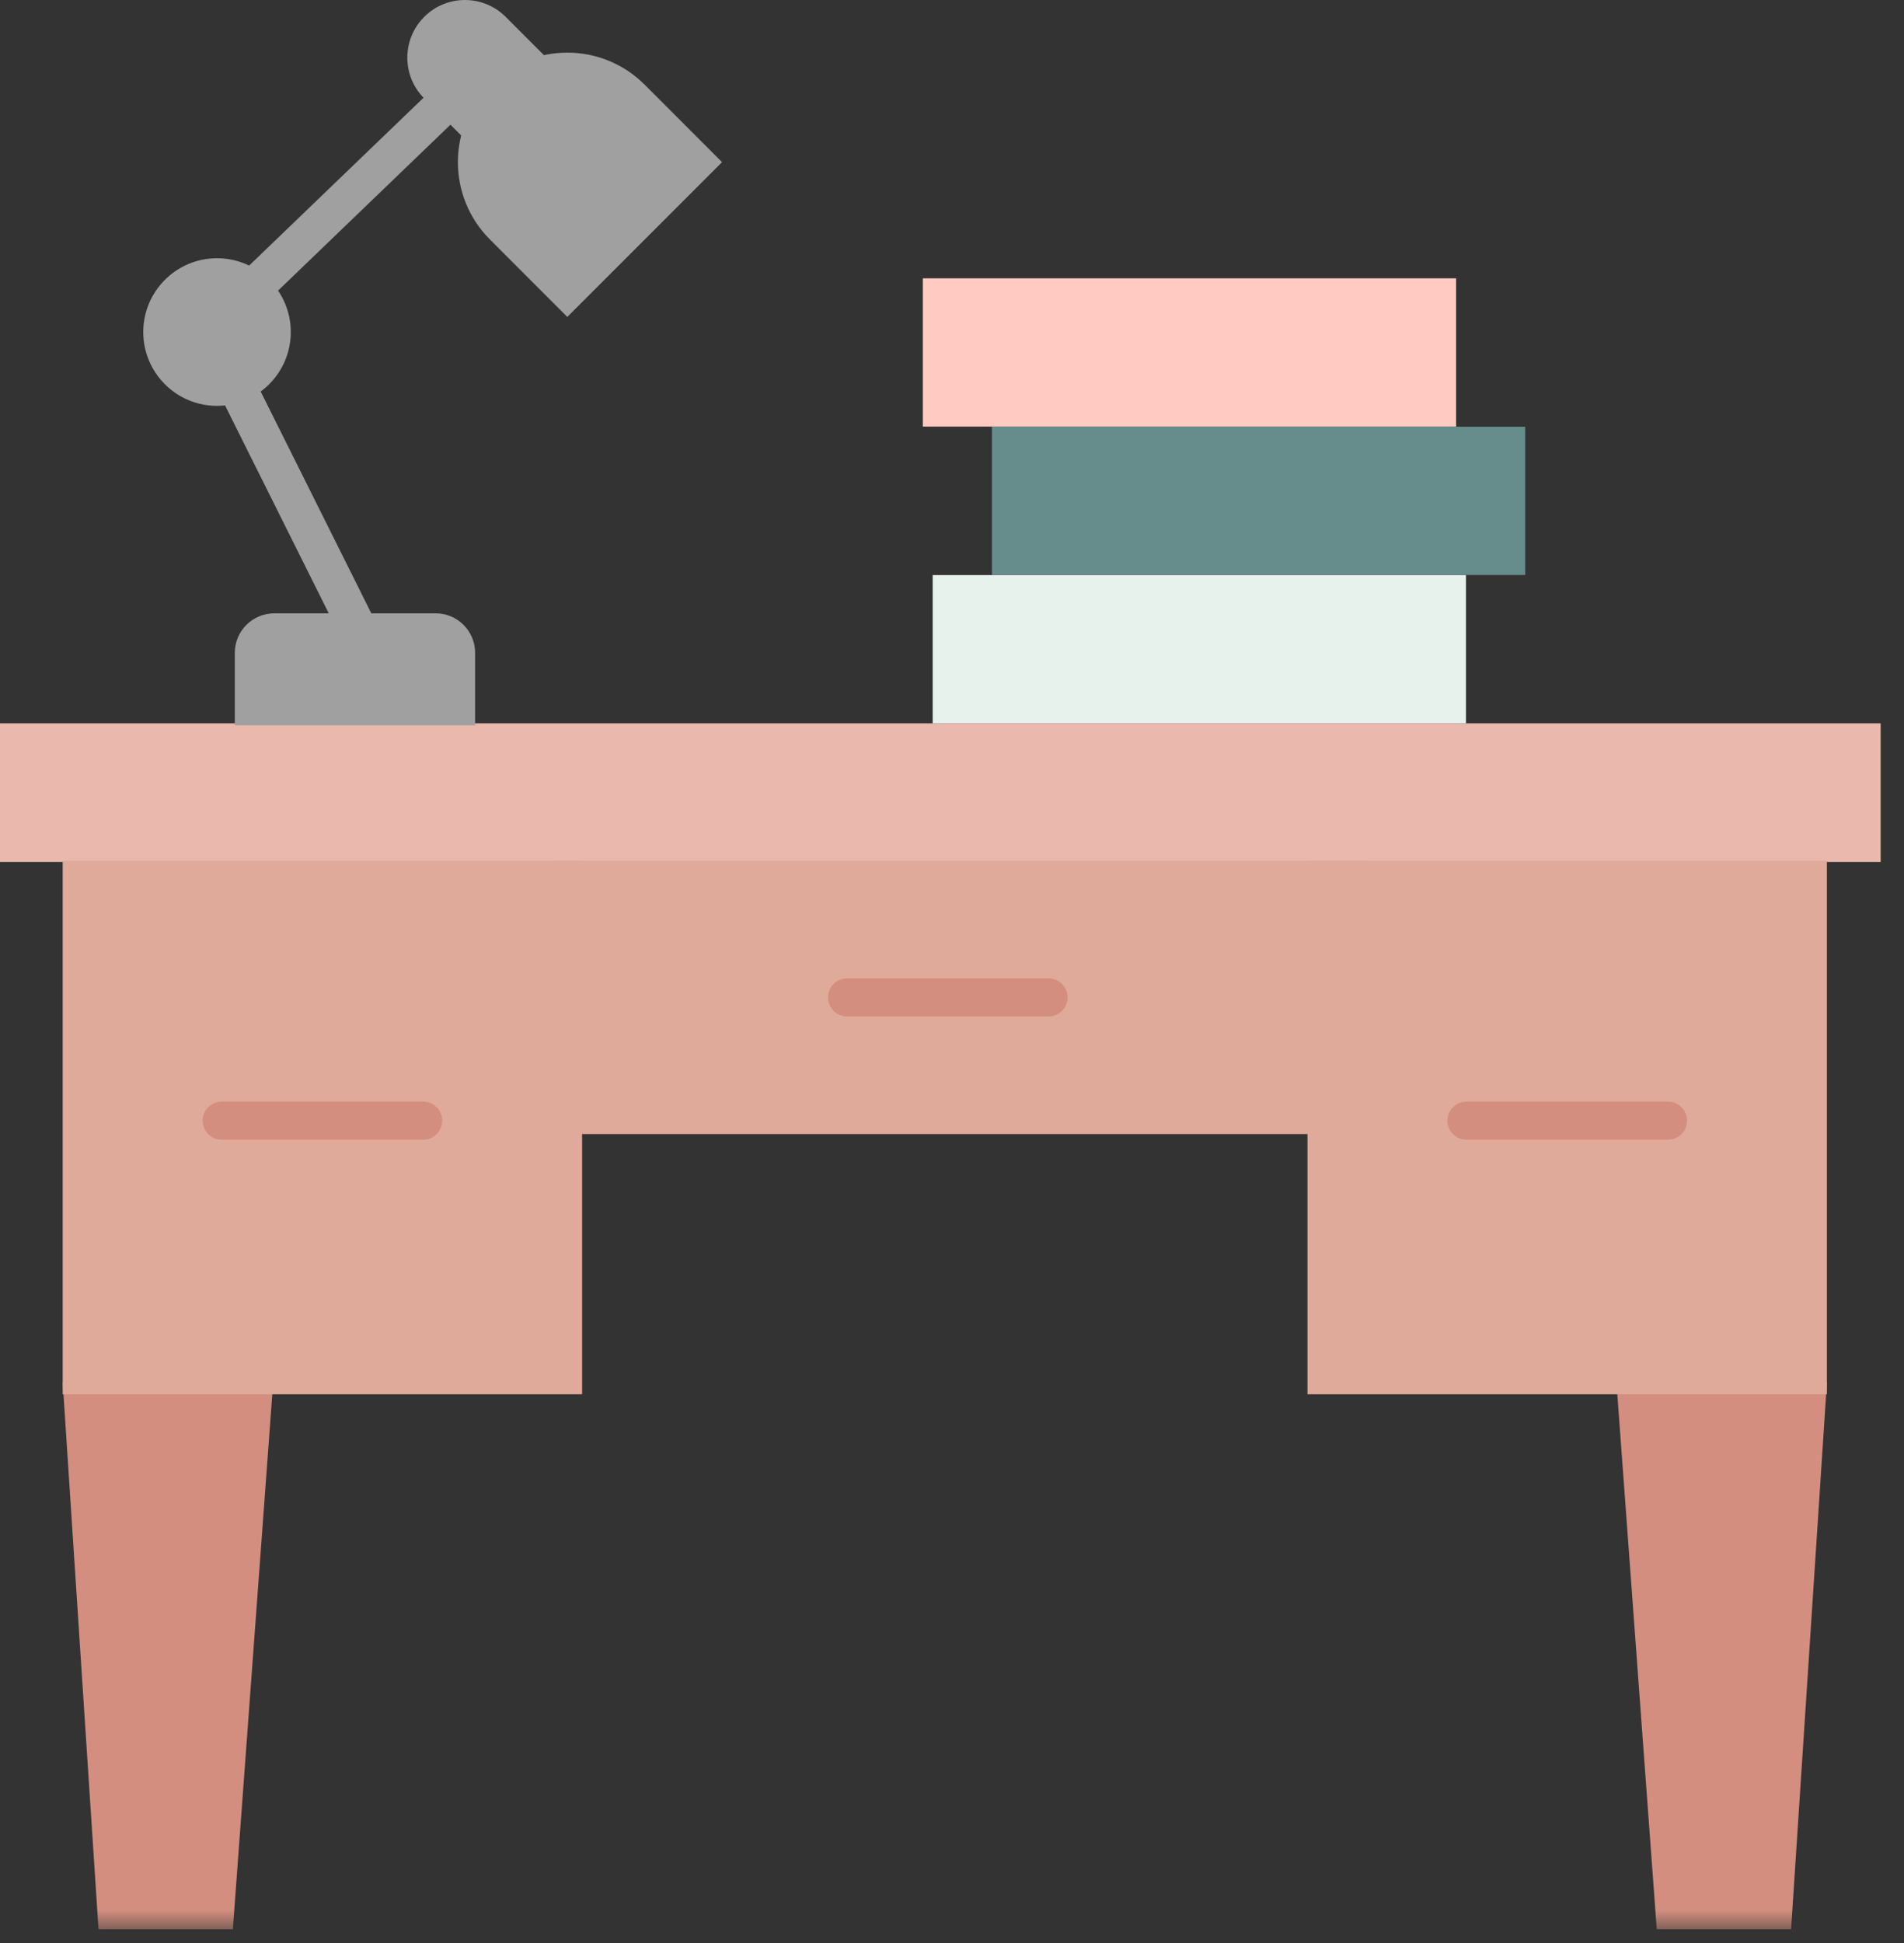 <?xml version="1.0" encoding="UTF-8"?>
<svg width="50px" height="51px" viewBox="0 0 50 51" version="1.1" xmlns="http://www.w3.org/2000/svg" xmlns:xlink="http://www.w3.org/1999/xlink">
    <rect x="0" y="0" width="50" height="51" fill="#333333" stroke="none"/>
    <!-- Generator: Sketch 49.3 (51167) - http://www.bohemiancoding.com/sketch -->
    <title>Page 1</title>
    <desc>Created with Sketch.</desc>
    <defs>
        <polygon id="path-1" points="0 51 49.387 51 49.387 0.361 0 0.361"></polygon>
    </defs>
    <g id="Final-design-v3" stroke="none" stroke-width="1" fill="none" fill-rule="evenodd">
        <g id="Landing-Page---Employers" transform="translate(-934, -998)">
            <g id="Page-1" transform="translate(934, 997)">
                <polygon id="Fill-1" fill="#EAB8AC" points="0 23.624 49.387 23.624 49.387 19.986 0 19.986"></polygon>
                <g id="Group-26" transform="translate(0, 0.639)">
                    <path d="M18.961,4.617 L14.898,8.68 L12.866,6.647 C11.744,5.526 11.744,3.707 12.866,2.584 C13.988,1.462 15.807,1.462 16.929,2.584 L18.961,4.617 Z" id="Fill-2" fill="#A0A0A0"></path>
                    <path d="M14.35,1.874 L12.21,4.015 L11.139,2.944 C10.549,2.353 10.549,1.395 11.139,0.805 C11.73,0.213 12.688,0.213 13.28,0.805 L14.35,1.874 Z" id="Fill-4" fill="#A0A0A0"></path>
                    <path d="M7.636,9.076 C7.636,10.146 6.769,11.014 5.699,11.014 C4.63,11.014 3.762,10.146 3.762,9.076 C3.762,8.008 4.63,7.139 5.699,7.139 C6.769,7.139 7.636,8.008 7.636,9.076" id="Fill-6" fill="#A0A0A0"></path>
                    <path d="M12.477,19.399 L6.166,19.399 L6.166,17.497 C6.166,16.924 6.631,16.46 7.204,16.46 L11.44,16.46 C12.013,16.46 12.477,16.924 12.477,17.497 L12.477,19.399 Z" id="Fill-8" fill="#A0A0A0"></path>
                    <path d="M6.615,7.956 L11.526,3.232" id="Stroke-10" stroke="#A0A0A0"></path>
                    <path d="M6.166,10.396 L9.507,17.091" id="Stroke-12" stroke="#A0A0A0"></path>
                    <mask id="mask-2" fill="white">
                        <use xlink:href="#path-1"></use>
                    </mask>
                    <g id="Clip-15"></g>
                    <polygon id="Fill-14" fill="#FFCAC1" mask="url(#mask-2)" points="24.234 11.558 38.238 11.558 38.238 7.667 24.234 7.667"></polygon>
                    <polygon id="Fill-16" fill="#668D8B" mask="url(#mask-2)" points="26.049 15.453 40.053 15.453 40.053 11.562 26.049 11.562"></polygon>
                    <polygon id="Fill-17" fill="#E7F2ED" mask="url(#mask-2)" points="24.493 19.347 38.497 19.347 38.497 15.456 24.493 15.456"></polygon>
                    <polygon id="Fill-18" fill="#D38E7F" mask="url(#mask-2)" points="2.587 51 6.115 51 7.173 36.654 1.647 36.654"></polygon>
                    <polygon id="Fill-19" fill="#E0AA9B" mask="url(#mask-2)" points="1.646 36.958 15.286 36.958 15.286 22.955 1.646 22.955"></polygon>
                    <path d="M5.821,29.776 L11.113,29.776" id="Stroke-20" stroke="#D38E7F" stroke-linecap="round" stroke-linejoin="round" mask="url(#mask-2)"></path>
                    <polygon id="Fill-21" fill="#D38E7F" mask="url(#mask-2)" points="47.035 51 43.507 51 42.449 36.654 47.975 36.654"></polygon>
                    <polygon id="Fill-22" fill="#E0AA9B" mask="url(#mask-2)" points="34.335 36.958 47.975 36.958 47.975 22.955 34.335 22.955"></polygon>
                    <path d="M38.51,29.776 L43.802,29.776" id="Stroke-23" stroke="#D38E7F" stroke-linecap="round" stroke-linejoin="round" mask="url(#mask-2)"></path>
                    <polygon id="Fill-24" fill="#E0AA9B" mask="url(#mask-2)" points="14.566 30.128 35.905 30.128 35.905 22.955 14.566 22.955"></polygon>
                    <path d="M22.244,26.541 L27.535,26.541" id="Stroke-25" stroke="#D38E7F" stroke-linecap="round" stroke-linejoin="round" mask="url(#mask-2)"></path>
                </g>
            </g>
        </g>
    </g>
</svg>